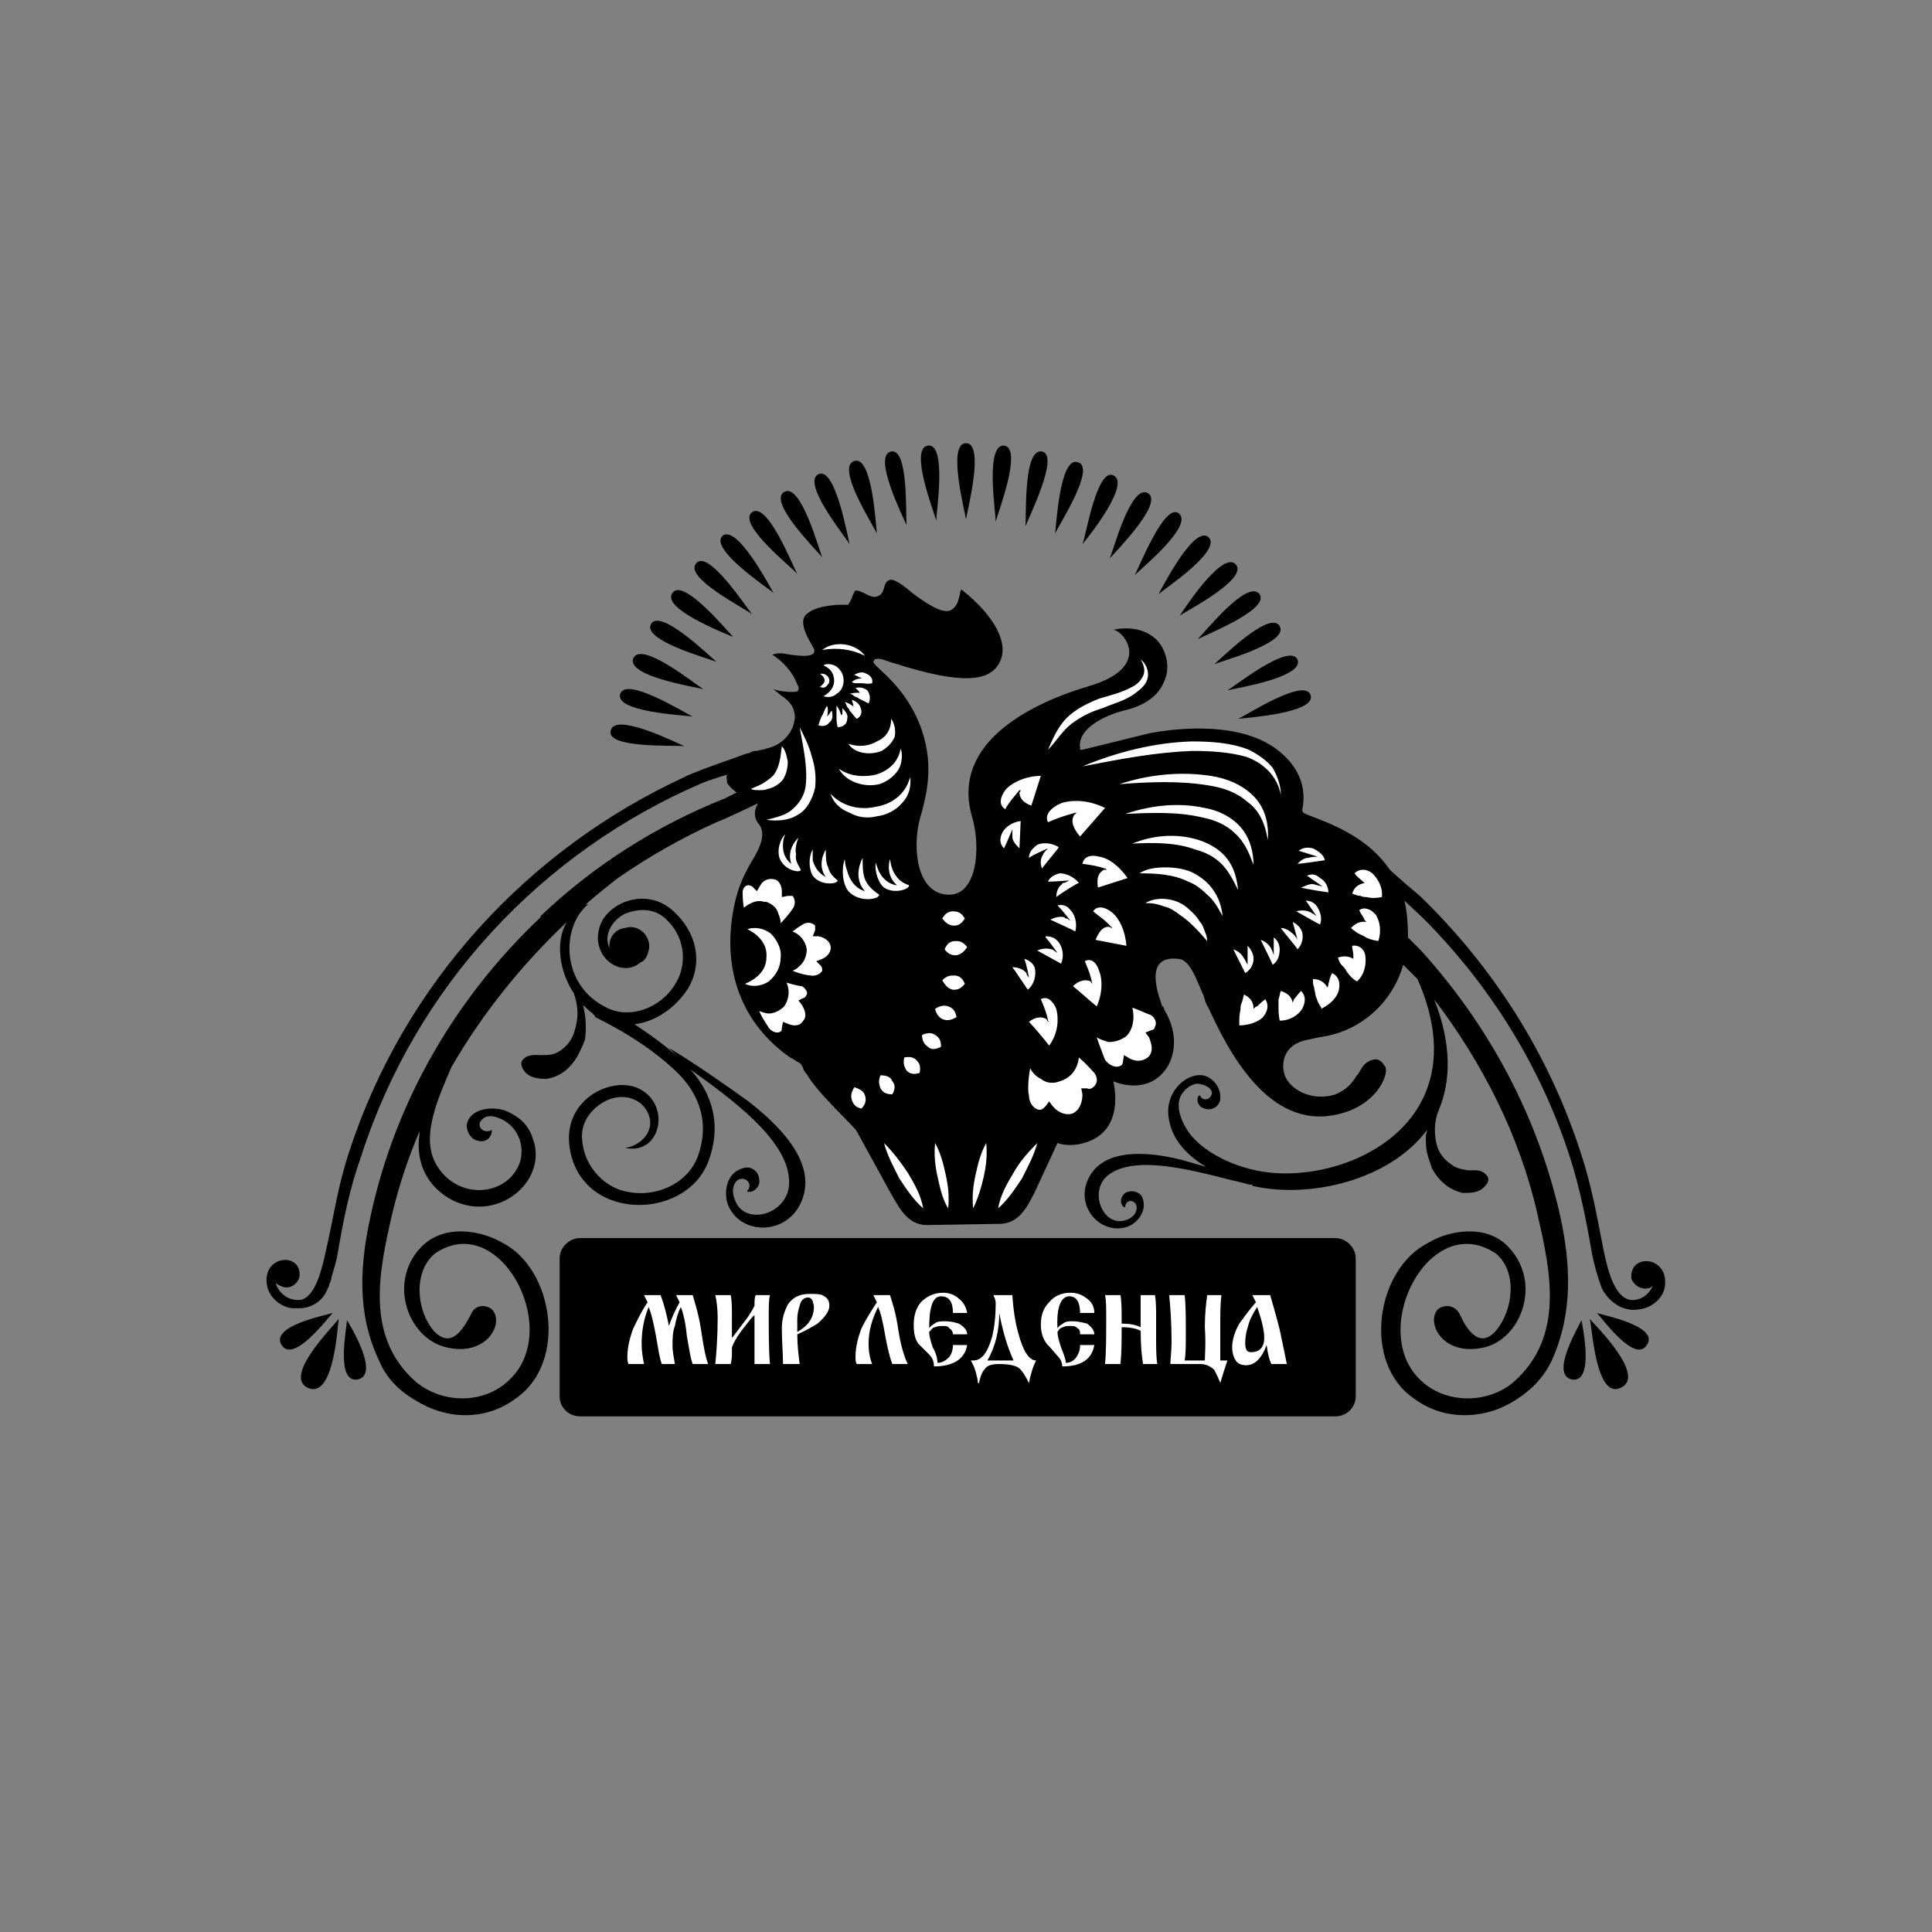 <?xml version="1.0" encoding="UTF-8"?> <svg xmlns="http://www.w3.org/2000/svg" xmlns:xlink="http://www.w3.org/1999/xlink" xml:space="preserve" width="16.256mm" height="16.256mm" version="1.1" style="shape-rendering:geometricPrecision; text-rendering:geometricPrecision; image-rendering:optimizeQuality; fill-rule:evenodd; clip-rule:evenodd" viewBox="0 0 1626 1626"><rect x="0" y="0" width="1626" height="1626" fill="#808080" stroke="none"/> <defs> <style type="text/css"> .fil1 {fill:white} .fil0 {fill:black;fill-rule:nonzero} </style> </defs> <g id="Слой_x0020_1">  <g id="_2353972444544"> <path class="fil0" d="M873 962c-3,5 -5,9 -8,14l-8 14 -9 14c-3,4 -5,9 -8,13 2,-5 5,-9 8,-14l8 -14 8 -13c3,-5 6,-9 9,-14zm-43 0c-1,9 -3,19 -5,28 -2,9 -4,18 -6,27 1,-9 3,-18 5,-28 2,-9 4,-18 6,-27zm-43 0c2,9 4,18 6,27 2,10 4,19 5,28 -2,-9 -4,-18 -6,-27 -2,-9 -4,-19 -5,-28zm-43 0c3,5 6,9 9,14l8 13 8 14c3,5 6,9 8,14 -3,-4 -6,-9 -8,-13l-9 -14 -8 -14c-3,-5 -5,-9 -8,-14zm129 0c-3,11 -8,20 -13,30 -6,9 -12,18 -20,25 2,-11 7,-20 13,-30 5,-9 12,-17 20,-25zm-43 0c1,10 0,19 -2,28 -2,9 -5,19 -9,27 -1,-10 0,-19 2,-28 2,-9 4,-18 9,-27zm-43 0c5,9 7,18 9,27 2,9 3,18 2,28 -5,-8 -7,-18 -9,-27 -2,-9 -3,-18 -2,-28zm-43 0c8,8 14,16 20,25 6,10 11,19 13,30 -8,-7 -14,-16 -20,-25 -5,-10 -10,-19 -13,-30zm-168 -334c-7,-3 -59,-29 -62,-13 -4,15 54,12 62,13zm7 -25c-7,-3 -56,-34 -61,-19 -5,15 53,18 61,19zm9 -23c-7,-4 -52,-41 -59,-26 -6,15 51,24 59,26zm25 -44c-5,-5 -42,-50 -51,-37 -10,13 44,34 51,37zm34 -37c-4,-7 -31,-58 -43,-48 -11,11 37,43 43,48zm20 -16c-4,-7 -25,-61 -38,-52 -13,10 33,46 38,52zm-11 -69c-14,8 27,49 32,55 -3,-7 -18,-63 -32,-55zm29 -15c-15,7 22,52 26,59 -2,-8 -12,-65 -26,-59zm30 -11c-16,5 16,54 19,61 -1,-8 -4,-66 -19,-61zm31 -8c-16,3 10,55 13,62 -1,-7 2,-65 -13,-62zm31 -5c-16,2 5,56 7,63 0,-7 9,-65 -7,-63zm322 210c-5,-15 -54,17 -61,20 8,-1 66,-5 61,-20zm-11 -30c-7,-14 -52,22 -59,26 8,-2 65,-11 59,-26zm-15 -28c-8,-14 -49,27 -55,32 7,-3 63,-18 55,-32zm-69 11c7,-4 61,-25 52,-38 -10,-13 -46,32 -52,38zm9 -86c-12,-10 -38,41 -42,48 6,-5 54,-37 42,-48zm-25 -20c-12,-9 -33,45 -37,52 6,-6 50,-42 37,-52zm-26 -17c-14,-8 -29,48 -32,55 5,-6 46,-47 32,-55zm-29 -15c-14,-6 -23,51 -26,58 5,-6 41,-51 26,-58zm-30 -11c-15,-5 -18,53 -19,60 3,-7 35,-56 19,-60zm-30 -9c-16,-3 -13,55 -14,63 3,-8 29,-60 14,-63zm-32 -5c-16,-1 -7,56 -7,64 2,-8 23,-62 7,-64zm-32 -2c-16,0 -1,57 0,64 1,-7 16,-64 0,-64zm-210 184c-6,-5 -47,-45 -55,-32 -8,14 48,29 55,32zm30 -40c-5,-6 -37,-55 -47,-43 -11,12 41,38 47,43zm407 -42c-11,-12 -43,37 -47,43 6,-4 58,-31 47,-43zm-569 584l0 116c0,10 8,17 17,17l636 0c9,0 17,-7 17,-17l0 -116c0,-9 -8,-17 -17,-17l-636 0c-9,0 -17,8 -17,17zm852 102c19,3 9,-44 8,-50 -2,5 -27,46 -8,50zm41 7c22,-10 -21,-52 -26,-58 2,7 5,68 26,58zm-20 -63c4,4 32,43 42,27 11,-16 -37,-25 -42,-27zm-1064 0c-6,2 -53,11 -43,27 10,16 39,-23 43,-27zm21 56c19,-4 -6,-45 -9,-50 0,6 -10,53 9,50zm-70 -83c0,-1 0,-1 0,-1 0,0 0,1 0,1 0,0 0,0 0,0zm1170 6c-2,9 -11,17 -22,18 -5,1 -10,0 -15,-2 -6,-3 -12,-8 -16,-16 -4,-11 -6,-19 -8,-28 -5,-29 -10,-55 -19,-83 -25,-77 -68,-145 -124,-201l-15 -14c2,8 3,20 3,29 0,1 0,2 0,2l11 11c57,63 98,139 117,223 9,41 11,82 -7,122 -8,17 -21,28 -35,36 -25,14 -57,14 -81,-4 -44,-30 -32,-109 12,-131 16,-10 49,-17 68,4 28,30 10,77 -21,84 -35,8 -49,-21 -39,-32 3,-3 14,-6 19,5 5,11 16,29 30,13 15,-18 18,-50 0,-65 -55,-37 -107,62 -65,105 21,22 58,22 80,3 43,-38 31,-93 20,-141 -15,-66 -46,-127 -87,-181 15,38 14,69 4,93 -3,7 -4,15 -3,23 1,9 4,16 12,22 5,4 9,5 16,6 5,0 10,-1 14,3 4,3 3,7 0,10 -5,6 -12,6 -19,6 -12,-3 -20,-10 -26,-21 -1,-4 -3,-8 -4,-13 -1,-4 -1,-9 -1,-14 0,-2 1,-3 1,-5 -32,43 -100,58 -147,47 0,-1 0,-1 -1,-1 -1,0 -2,0 -5,-1 -31,-7 -88,-26 -114,-8 -19,13 -6,45 13,39 11,-3 12,-14 6,-16 -3,-1 -6,1 -6,5 0,0 0,0 0,0 -1,0 -1,0 -1,0 -4,-3 -3,-9 1,-12 5,-3 12,-1 14,3 5,10 -2,21 -11,25 -23,9 -47,-17 -33,-42 14,-25 53,-20 77,-14 7,2 14,4 21,6 -15,-9 -28,-22 -31,-39 -5,-22 13,-40 28,-38 8,1 16,10 15,20 -1,7 -8,10 -13,8 -5,-1 -8,-7 -5,-11 0,0 0,0 0,0 1,0 1,0 1,0 2,5 9,4 10,-2 0,0 0,0 0,0 0,-5 -8,-8 -13,-8 -4,1 -8,3 -11,7 -9,10 -1,27 6,36 13,16 36,26 55,30 69,15 191,-36 136,-161 0,0 0,0 -1,-1 0,0 -11,-11 -11,-11 -9,31 -34,54 -65,60 -6,1 -11,2 -15,3 -24,4 -24,26 -17,35 8,11 25,16 40,11 9,-4 13,-8 18,-16l1 -1c3,-5 5,-10 12,-12 6,-2 9,3 11,6 3,7 -8,33 -41,40 -58,13 -92,-55 -108,-90 -2,-3 -3,-6 -4,-10 -6,-13 -11,-30 -21,-31 -33,-4 -14,37 -14,40 0,0 1,0 1,0 0,1 1,2 1,3 0,0 0,0 0,0 0,0 0,0 0,0 13,21 10,46 -7,58 -10,7 -24,7 -36,2 0,1 12,45 -29,53 -6,1 -12,1 -18,-1l-19 41c-7,14 -14,27 -30,27l-60 1c0,0 -1,0 -1,0 -16,0 -23,-14 -31,-28l-28 -51c-3,-5 -33,-32 -42,-48 -2,-2 -3,-4 -3,-5 -2,-4 -2,-4 -6,-6 -1,-1 -3,-2 -5,-3 -40,-28 -57,-72 -48,-123 4,-23 12,-36 18,-46 4,-7 10,-19 4,-27 -1,-1 -7,-8 -1,-18 0,0 -29,14 -35,16 -29,13 -57,29 -83,47 -9,7 -19,15 -28,23 1,-1 2,-1 3,-1 -24,20 -23,72 20,89 21,7 44,-5 54,-23 9,-15 8,-37 -7,-52 -11,-12 -26,-10 -36,-6 -12,6 -18,19 -13,29 -1,-8 4,-16 13,-17 9,-3 18,3 20,12 1,4 0,7 -1,10l0 0 0 0c-1,3 -3,6 -6,7 -16,14 -43,-5 -34,-31 7,-20 41,-34 64,-10 20,20 21,45 10,63 -11,17 -28,28 -45,30 12,8 25,17 37,28 1,1 2,2 2,2 0,0 0,0 0,0 0,0 -10,-10 -10,-10 19,11 49,32 67,45 23,18 58,50 45,83 -12,31 -54,30 -63,2 -3,-12 1,-26 14,-29 6,-2 13,3 13,10 1,5 -4,11 -10,10 0,0 0,0 0,0 0,-1 0,-1 0,-1 3,-3 2,-7 -1,-9 -7,-4 -15,5 -9,18 9,22 48,10 45,-19 -2,-34 -51,-69 -83,-92 18,20 27,46 15,78 -20,51 -111,50 -117,-16 -3,-36 33,-55 56,-47 31,12 22,58 -9,51 12,-1 27,-14 19,-30 -6,-12 -21,-16 -34,-10 -11,5 -23,17 -21,34 2,23 20,40 38,43 23,5 50,-6 59,-29 12,-32 -1,-58 -22,-76 -20,-18 -42,-31 -64,-42 0,-1 -1,-1 -1,-2 -1,0 -1,-1 -1,-1 -3,-2 -5,-4 -8,-7 0,0 0,1 0,1 1,5 2,10 2,15 0,5 0,10 -1,14 -2,5 -4,9 -6,13 -6,10 -14,17 -26,19 -7,0 -15,-1 -19,-7 -3,-4 -3,-8 0,-10 4,-4 10,-3 15,-3 6,0 10,0 16,-4 8,-6 11,-12 13,-22 2,-9 1,-17 -2,-26 0,0 0,0 0,0 -12,-18 -16,-43 -6,-60 -38,36 -71,77 -97,122 -13,30 -27,62 -11,85 19,28 60,23 69,-6 4,-17 -5,-31 -18,-36 -5,-2 -11,-3 -15,2 -4,4 1,12 9,8 0,0 0,0 0,0 0,0 0,0 0,0 0,7 -6,11 -12,9 -6,-1 -10,-9 -9,-14 3,-14 23,-15 33,-11 9,4 18,10 22,22 15,37 -31,75 -71,51 -19,-12 -27,-31 -24,-53 0,-2 0,-3 1,-5 -10,23 -18,47 -24,72 -11,48 -23,103 20,141 23,19 59,19 80,-3 43,-43 -10,-142 -64,-105 -18,15 -16,47 -1,65 15,16 25,-2 31,-13 4,-11 15,-8 18,-5 11,11 -4,40 -38,32 -32,-7 -50,-54 -22,-84 20,-21 52,-14 69,-4 43,22 55,101 11,131 -24,18 -55,18 -80,4 -15,-8 -28,-19 -35,-36 -19,-40 -16,-81 -7,-122 21,-97 72,-184 143,-251 0,0 0,-1 0,-1 44,-42 97,-76 155,-99 0,0 0,0 0,0l10 -5c-3,-2 -6,-5 -8,-8 0,-2 -1,-5 0,-7 -4,1 -19,6 -21,7 -135,58 -241,171 -287,314 -10,28 -15,54 -20,83 -1,6 -3,12 -5,19l0 0c0,2 -1,4 -2,6 0,1 0,2 -1,3 -4,11 -13,16 -22,17 -2,0 -5,0 -8,0 -10,-1 -19,-9 -21,-18 -6,-27 30,-30 27,-8 -2,6 -8,10 -14,8 -3,-1 -4,-2 -6,-3 3,9 11,15 21,14 11,-2 17,-21 21,-40 7,-30 10,-55 20,-85 46,-141 150,-254 282,-315 3,-2 27,-11 42,-16 3,-1 5,-2 8,-3 1,0 2,-1 4,-1 2,-1 4,-2 5,-2 1,0 2,0 2,0 3,-1 6,-1 8,-2 14,-3 23,-14 24,-26 0,-10 -6,-15 -12,-19 -2,-2 -4,-3 -6,-5 5,2 16,3 20,2 1,-1 2,-3 0,-6 -4,-11 -13,-20 -21,-25 5,-2 10,-1 15,0 8,1 23,3 20,-5 -1,-3 -16,-23 -5,-30 6,-5 16,-6 24,-7 4,0 8,0 10,0 0,-1 1,-1 1,-2 1,-1 1,-2 2,-4 1,-3 2,-5 3,-6 1,0 3,0 7,2 5,3 9,4 11,3 4,-1 5,-4 6,-7 1,-4 2,-6 5,-7 4,-1 13,6 20,12 11,8 23,16 30,14 3,-1 5,-3 7,-7 1,-4 2,-6 2,-8 0,-1 1,-2 1,-3 28,22 41,46 32,62 -8,15 -30,19 -89,0 -5,-1 -11,-5 -16,-3 0,1 -1,1 -1,2 1,5 28,20 41,58 10,30 4,54 -2,75 -6,23 -3,63 25,63 23,0 27,-39 19,-66 -18,-63 52,-96 100,-110 52,-16 28,-46 19,-47 15,-3 28,0 37,9 8,9 11,23 6,34 -5,13 -17,21 -34,25 -16,4 -39,15 -37,31 0,1 0,1 0,2 1,0 2,0 2,0l57 -14c27,-5 77,-9 107,14 18,14 25,31 21,51 0,1 1,2 1,2 8,5 49,14 72,47 2,3 26,23 26,23l0 0 0 0c61,59 108,132 135,215 10,30 14,55 20,85 4,19 10,38 22,40 8,1 16,-4 19,-12 -1,1 -2,2 -3,2 -6,2 -13,-2 -15,-8 -2,-22 33,-19 28,8zm-1116 26c-1,7 -4,68 -26,58 -21,-10 22,-52 26,-58z"></path> <g> <path class="fil1" d="M853 987c-6,10 -11,19 -13,30 8,-7 14,-16 20,-25 5,-10 10,-19 13,-30 -8,8 -15,16 -20,25zm-32 2c-2,9 -3,18 -2,28 4,-8 7,-18 9,-27 2,-9 3,-18 2,-28 -5,9 -7,18 -9,27zm-34 -27c-1,10 0,19 2,28 2,9 4,19 9,27 1,-10 0,-19 -2,-28 -2,-9 -4,-18 -9,-27zm-23 25c-6,-9 -12,-17 -20,-25 3,11 8,20 13,30 6,9 12,18 20,25 -2,-11 -7,-20 -13,-30zm147 -342c29,-12 60,-20 92,-21 16,0 33,1 48,7 8,4 15,9 20,15 4,7 7,15 7,23 -3,-16 -15,-27 -29,-32 -14,-4 -30,-5 -45,-5 -31,1 -62,7 -93,13zm31 15c24,-8 51,-11 77,-7 13,2 26,7 36,17 10,10 13,24 12,37 -2,-13 -7,-25 -17,-32 -9,-8 -20,-12 -33,-14 -24,-4 -50,-3 -75,-1zm5 25c21,-7 44,-10 67,-5 11,2 22,7 30,16 8,9 11,21 11,32 -4,-11 -8,-20 -16,-27 -7,-7 -17,-11 -27,-13 -21,-5 -43,-4 -65,-3zm6 25c17,-7 37,-9 56,-3 9,3 18,8 24,16 6,8 8,17 9,26 -4,-8 -8,-16 -14,-22 -6,-6 -14,-10 -22,-12 -16,-6 -35,-6 -53,-5zm6 25c6,-4 14,-5 22,-5 7,0 15,1 22,4 8,4 14,9 18,15 5,7 7,14 8,22 -4,-7 -7,-13 -13,-18 -4,-4 -10,-9 -16,-11 -12,-6 -26,-7 -41,-7zm5 25c10,-6 25,-4 34,3 5,4 9,8 12,13 2,2 3,5 4,8 1,2 2,5 2,8 -7,-8 -14,-16 -23,-22 -4,-3 -8,-6 -13,-7 -5,-2 -10,-3 -16,-3zm-2 -191c-2,4 -5,7 -9,9 -9,5 -18,7 -28,10 -10,4 -20,9 -27,16 -8,8 -12,18 -16,27 7,-7 12,-16 20,-22 8,-6 16,-10 26,-13 9,-4 19,-6 28,-13 4,-3 9,-7 10,-13 1,-6 -2,-12 -6,-15 3,5 4,10 2,14zm-104 145c-3,-3 -6,-6 -6,-10 0,-1 0,-6 0,-6 0,0 -5,12 -7,16 -3,-3 -4,-7 -2,-12 2,-5 8,-10 16,-11 0,1 -1,23 -1,23zm19 17c-2,-5 -1,-9 1,-12 0,-1 4,-5 4,-5 0,0 -12,5 -16,8 0,-5 3,-8 7,-11 4,-2 12,-2 18,2 0,1 -13,16 -14,18zm12 24c0,-5 2,-9 5,-11 0,-1 1,-1 2,-1l4 -2c0,0 -13,1 -17,1l-1 0c1,-3 5,-6 10,-7 4,0 11,2 16,8 -1,0 -17,10 -19,12zm-5 19c4,-2 8,-3 12,-2 0,1 1,1 2,1l3 2c0,0 -7,-9 -10,-12 0,0 -1,-1 -1,-1 4,-1 8,0 11,4 3,3 6,10 4,18 -1,-1 -19,-9 -21,-10zm-11 26c4,-2 9,-2 12,-1 1,0 2,1 2,1l3 2c0,0 -7,-10 -10,-13l0 -1c4,0 8,1 11,5 3,4 5,11 2,18l-20 -11zm-10 18c1,1 1,1 1,2l2 3c0,0 -2,-12 -4,-16 4,1 8,4 9,8 1,5 0,13 -6,18 0,0 -12,-18 -13,-19 5,0 9,2 11,4zm56 9c-1,-6 -3,-11 -6,-18 5,-3 10,1 12,8 3,7 3,19 -2,30 -5,-4 -16,-14 -20,-17 5,-5 11,-6 15,-4 0,1 1,2 2,2 0,0 -1,0 -1,-1zm16 -47c-4,-5 -9,-8 -15,-13 3,-5 10,-4 16,1 6,5 11,15 12,28l-26 -5c3,-7 6,-11 11,-11 1,0 2,1 3,1 0,0 0,-1 -1,-1zm-31 -94c1,-1 2,-2 3,-3 -1,1 -1,1 -2,1 -7,2 -14,4 -23,8 -3,-6 2,-12 11,-16 9,-3 23,-3 37,4l-21 24c-6,-7 -8,-13 -5,-18zm-36 -8c-6,-2 -10,-6 -10,-11 1,-1 1,-2 1,-2 0,0 0,0 -1,0 -4,5 -8,9 -12,16 -5,-3 -5,-9 0,-16 5,-6 17,-12 30,-12l-8 25zm13 180c0,1 1,2 2,2 0,0 0,0 -1,-1 -1,-6 -3,-11 -6,-18 5,-3 10,1 13,8 2,8 2,20 -6,31 -3,-4 -13,-16 -17,-20 5,-4 11,-5 15,-2zm49 -127c-6,-2 -11,-3 -19,-4 1,-6 7,-8 14,-6 8,1 17,8 24,18 0,0 0,0 0,0l-25 8c-1,-8 0,-12 5,-15 1,0 2,0 3,0 -1,0 -1,-1 -2,-1zm39 136l-5 2 3 4c2,5 4,11 0,16 -4,4 -10,5 -16,2l-5 -3 -1 6c0,1 -1,3 -2,3 -4,2 -9,0 -13,-5 -1,-3 -4,-10 -7,-19 3,2 7,3 10,4 6,0 11,-2 15,-5 6,-6 7,-16 5,-24 8,3 14,6 15,6 4,2 6,7 4,10 0,2 -2,3 -3,3zm-49 48c4,-3 4,-8 1,-12 -1,-1 -6,-7 -13,-13 -1,9 -6,17 -16,20 -5,2 -11,2 -16,-2 -4,-2 -7,-5 -9,-9 -2,11 -2,20 -1,23 0,7 5,12 9,12 2,0 3,-1 5,-3l3 -4 3 4c5,6 12,8 17,6 6,-3 8,-10 8,-16l-1 -5 5 0c2,1 4,0 5,-1zm-192 -165c0,0 -11,-10 -2,-28 0,7 0,13 2,18 2,5 6,9 12,13 0,4 -17,7 -26,-3 -5,-6 -6,-19 -3,-27 0,4 1,7 2,10 4,15 15,17 15,17zm-62 -23c0,0 -5,-11 6,-22 -2,5 -3,10 -2,14 -1,4 1,8 4,13 0,3 -14,1 -18,-10 -2,-6 0,-15 5,-20 -1,2 -2,5 -2,8 -1,12 7,17 7,17zm29 11c0,0 -8,-9 0,-23 0,6 0,11 2,15 1,4 3,7 8,11 0,3 -14,5 -21,-4 -3,-5 -4,-15 0,-22 0,3 0,6 0,9 3,11 11,14 11,14zm60 7c0,0 -10,-7 -6,-22 1,6 2,10 5,14 2,3 5,6 11,8 1,3 -12,8 -21,2 -5,-4 -8,-14 -7,-21 1,3 2,6 3,8 6,11 15,11 15,11zm-79 95l-4 2 3 4c3,5 4,10 1,13 -2,4 -7,5 -12,3l-5 -2 -1 5c0,1 0,3 -1,3l0 0c-2,2 -7,1 -10,-3 -1,-2 -5,-7 -8,-14 3,1 6,2 8,2 0,0 0,0 0,0 5,0 10,-3 13,-6 4,-6 5,-13 2,-20 6,2 12,3 13,3 3,2 5,5 4,7 -1,2 -2,3 -3,3zm16 -33l-5 2 4 4c1,1 1,3 1,4 -1,2 -5,5 -10,4 -1,0 -8,-1 -15,-4 3,-1 5,-3 7,-5 3,-3 5,-8 5,-13 -1,-7 -6,-13 -12,-15 5,-4 10,-7 11,-7 3,-1 6,0 8,2 0,2 0,3 0,4l-2 5 5 0c5,1 9,4 10,8 1,4 -2,9 -7,11zm-37 -38c-1,-5 -5,-8 -10,-10 0,0 -1,0 -2,0 -6,-2 -12,1 -17,5 -1,-6 -1,-12 -1,-13 0,-3 2,-6 5,-6 1,0 3,1 3,1l4 4 3 -5c2,-4 7,-6 11,-5 4,0 7,5 7,10l0 5 5 -1c2,0 3,0 4,0l0 0c2,2 3,7 0,11 0,0 -4,6 -10,12 0,-3 -1,-6 -2,-8zm-10 37c0,9 -6,17 -18,22 6,3 14,2 20,-2 6,-5 10,-12 10,-20 1,-7 -3,-15 -8,-20 -6,-5 -14,-6 -20,-4 12,6 17,15 16,24zm80 127c-5,-1 -7,-4 -8,-7 -1,-3 -1,-6 2,-11 6,2 8,4 9,7 1,3 1,7 -3,11zm26 -12c-6,0 -8,-2 -10,-5 -1,-3 -2,-6 0,-11 6,0 9,2 10,5 2,2 3,6 0,11zm23 -18c-6,2 -9,0 -11,-2 -2,-3 -3,-6 -2,-11 5,-1 8,0 10,2 3,3 4,5 3,11zm18 -22c-6,3 -9,2 -11,0 -3,-2 -5,-5 -5,-10 5,-2 8,-2 11,0 3,2 5,4 5,10zm13 -25c-5,3 -8,3 -11,2 -3,-1 -6,-4 -7,-9 5,-3 8,-3 11,-2 3,1 6,3 7,9zm7 -28c-4,5 -7,5 -10,5 -4,-1 -6,-3 -9,-8 4,-4 7,-4 10,-4 4,0 7,2 9,7zm2 -31c-3,5 -7,7 -10,7 -3,0 -6,-1 -9,-5 2,-5 5,-7 9,-7 3,0 6,0 10,5zm-12 -30c-3,0 -6,1 -9,6 3,4 6,6 10,6 3,0 6,-1 9,-6 -3,-5 -6,-6 -10,-6zm-102 -169c1,4 1,8 -2,10 -2,3 -6,4 -10,2 1,0 1,0 1,0 0,0 0,0 0,0 1,-4 2,-6 3,-8 1,-1 1,-3 2,-4 0,-1 1,-2 2,-4 1,2 1,6 0,9 1,-1 1,-1 1,-1 1,-1 2,-3 3,-4zm9 -2c3,3 5,6 4,9 0,4 -3,7 -8,7 0,0 0,0 0,0 0,0 0,0 0,0 -1,-4 -1,-6 -1,-9 0,-1 0,-3 0,-4 0,-1 0,-3 0,-5 2,2 3,5 4,8 1,-1 1,-1 1,-2 0,-1 0,-2 0,-4zm15 -1c2,4 1,8 -3,10 0,0 0,0 0,0 0,0 0,0 0,0 -3,-3 -4,-5 -6,-7 0,-1 -1,-2 -2,-3 -1,-2 -1,-3 -2,-4 2,0 5,2 8,4 -1,-1 -1,-1 -1,-2 0,-1 -1,-3 -1,-4 3,1 6,3 7,6zm6 -14c2,3 3,7 1,11 0,-1 0,-1 0,-1 0,0 0,0 0,1 -4,-2 -6,-3 -8,-4 -1,-1 -2,-1 -4,-2 -1,-1 -2,-2 -4,-2 3,-1 6,-1 9,-1 0,0 -1,0 -1,-1 -1,-1 -2,-2 -3,-3 4,-1 7,0 10,2zm4 -6c0,0 0,0 0,0 -4,1 -6,0 -9,0 -1,0 -2,0 -4,0 -1,0 -3,0 -4,-1 2,-2 5,-3 8,-3 -1,-1 -1,-1 -2,-1 -1,-1 -2,-1 -4,-2 3,-2 7,-3 10,-1 3,1 6,4 5,8 0,0 0,0 0,0zm-42 -28c10,-8 28,-6 36,5 -12,-6 -24,-7 -36,-5zm-2 20c2,0 4,0 5,1 2,1 3,3 3,5 0,2 -1,3 -3,5 -1,1 -3,1 -5,0 3,-2 4,-4 4,-5 0,-2 -1,-4 -4,-6zm76 87c1,8 -1,16 -7,22 -5,6 -13,10 -21,11 -8,2 -16,1 -23,-3 -8,-3 -14,-9 -16,-16 10,11 25,14 38,11 13,-2 25,-10 29,-25zm-8 -24c2,5 1,13 -2,18 -4,6 -10,10 -16,12 -13,3 -28,-2 -34,-13 10,7 22,7 31,5 10,-3 19,-10 21,-22zm-8 -25c3,4 4,10 3,15 -2,5 -6,9 -11,12 -10,4 -23,2 -28,-6 9,3 17,2 24,-2 7,-3 12,-9 12,-19zm-57 -45c3,-2 8,-1 11,1 4,3 6,7 6,12 0,4 -2,9 -6,11 -3,3 -8,3 -11,2 7,-4 9,-9 9,-13 0,-5 -2,-10 -9,-13zm-20 52c4,8 8,16 10,24 3,9 4,18 3,27 -2,9 -7,19 -15,23 -8,5 -18,5 -26,4 8,-2 17,-4 22,-9 6,-5 10,-12 11,-19 2,-16 -2,-33 -5,-50zm-21 39c-2,3 -5,5 -8,7 -4,3 -8,4 -12,6 2,1 4,1 7,1 2,0 5,0 7,-1 5,-1 10,-4 13,-8 3,-5 4,-10 4,-15 -1,-5 -2,-10 -5,-13 -1,9 -2,17 -6,23zm398 145c3,3 5,7 5,11 0,4 -2,9 -7,12 0,0 -9,-18 -10,-20 3,1 6,3 8,6 2,3 4,7 4,7l0 -16zm22 -7c3,2 5,6 5,10 0,4 -1,10 -6,13 0,-1 -9,-19 -10,-21 3,1 6,3 8,6 2,3 3,7 3,7l0 -15zm16 -13c4,2 7,5 8,9 1,4 0,10 -4,14 0,-1 -13,-16 -14,-18 3,0 7,2 9,4 3,2 5,6 5,6l-4 -15zm11 -18c4,0 8,2 10,6 2,3 4,9 2,14 -1,0 -18,-10 -20,-11 3,-1 7,-1 10,0 3,1 7,4 7,4l-9 -13zm1 -21c4,-2 8,-1 11,2 4,2 7,7 7,12 -1,0 -20,-3 -23,-4 3,-1 6,-3 10,-3 3,1 8,2 8,2l-13 -9zm9 -16c0,0 -5,0 -8,1 -4,0 -7,3 -9,5 3,0 23,-3 23,-3 -1,-5 -6,-8 -10,-10 -4,-1 -8,-1 -12,2l16 5zm-44 120c-3,2 -5,4 -7,6 -1,0 -2,1 -3,2 0,-5 -2,-9 -8,-12 -1,3 -1,5 -2,7 -1,2 -1,4 -1,6 -1,4 -1,7 -1,12 0,0 0,0 0,0 0,0 0,0 0,1 8,0 16,-3 20,-7 4,-5 5,-10 2,-15zm30 -7c-3,3 -4,5 -6,7 0,1 -1,2 -1,3 -1,-5 -4,-8 -10,-10 -1,2 -1,5 -2,7 0,2 0,4 0,5 0,4 0,8 1,13 0,0 1,0 1,0 0,0 0,0 -1,0 9,0 16,-5 19,-10 3,-6 3,-11 -1,-15zm26 -15c-2,4 -2,6 -3,9 0,1 0,2 -1,3 -2,-4 -6,-7 -12,-7 0,3 0,5 1,7 0,2 1,4 1,6 1,3 2,7 5,11 0,0 0,0 0,0 0,0 0,0 0,1 8,-4 14,-10 15,-17 1,-6 -1,-11 -6,-13zm28 -15c-1,-6 -6,-9 -11,-8 0,3 1,5 1,8 0,1 0,2 0,3 -3,-2 -8,-3 -13,-1 1,3 2,5 3,6 2,2 3,3 4,5 2,3 4,6 9,9 0,0 0,0 0,-1 0,1 0,1 0,1 7,-6 8,-16 7,-22zm9 -34c-4,-5 -10,-7 -14,-4 1,3 3,5 4,7 0,1 1,2 2,3 -5,-1 -9,1 -13,5 2,2 4,3 5,4 2,1 4,2 6,3 3,2 6,3 12,4 0,0 0,0 0,0 0,0 0,0 0,0 3,-9 1,-17 -2,-22zm5 -15c0,0 0,0 0,0 -5,1 -9,1 -13,0 -1,0 -3,0 -5,-1 -2,0 -5,-1 -7,-2 2,-6 6,-8 11,-9 -1,0 -2,-1 -3,-2 -2,-2 -4,-3 -6,-6 4,-4 10,-4 15,0 4,4 9,11 8,20 0,0 0,0 0,0zm-99 371c0,-6 -2,-15 -6,-26 -3,5 -6,10 -7,14 -2,6 -3,11 -3,16 0,2 0,4 1,6 1,2 3,2 4,2 7,0 11,-4 11,-12zm19 22l-13 0c-2,-4 -3,-9 -4,-16 -4,11 -10,17 -17,17 -4,0 -7,-1 -9,-4 -2,-3 -3,-7 -3,-11 0,-6 2,-13 6,-20 3,-4 7,-10 14,-18 -1,-2 -2,-4 -3,-6l15 0c2,7 5,17 8,29 3,14 5,24 6,29l0 0zm-50 -3c-2,6 -4,12 -6,19l0 0c0,0 0,0 0,0 0,-1 -1,-2 -2,-5 -2,-4 -3,-6 -3,-6 -3,-3 -7,-5 -12,-5l-25 0c0,-4 1,-11 1,-19 0,-16 -1,-29 -2,-39l13 0c1,8 1,19 1,32 0,10 0,18 -1,23l17 0c0,-4 1,-14 0,-28 0,-11 1,-20 2,-27l12 0c-1,7 -1,16 -1,27 0,16 0,26 0,28l6 0 0 0zm-59 3l-12 0c-1,-6 -2,-15 -2,-28 -4,-2 -9,-3 -16,-3 0,11 0,21 -1,31l-13 0c1,-10 1,-23 1,-39 0,-8 0,-15 -1,-19l13 0c1,5 1,13 1,24 7,0 12,1 16,3l0 -7c0,-8 0,-15 0,-20l12 0c1,5 1,12 1,19 0,2 0,5 0,8 0,4 0,6 0,8 0,9 0,17 1,23l0 0zm-53 -16c-2,12 -11,18 -27,18 0,-4 -2,-7 -5,-10 -5,-6 -8,-9 -8,-9 -3,-4 -5,-9 -5,-16 0,-8 2,-14 7,-19 4,-5 10,-8 18,-8 6,0 10,2 14,5 4,3 6,7 6,12l-12 0c0,-9 -3,-14 -9,-14 -7,0 -11,9 -10,27 1,-2 3,-3 6,-5 2,-1 4,-1 7,-1 4,0 8,1 12,2 4,3 6,6 6,9l-12 0c0,-2 0,-4 -2,-5 -2,-2 -3,-2 -6,-2 -3,0 -5,0 -6,1 -2,0 -4,2 -5,4 0,3 1,7 3,13 2,5 4,10 4,13 4,0 7,-2 9,-5 2,-3 3,-6 3,-10l12 0 0 0zm-68 13c-5,-11 -9,-24 -12,-40 0,14 -3,28 -10,40l22 0 0 0zm-12 -41l0 0 0 0 0 0 0 0zm31 41c-3,6 -5,13 -6,19l0 0c-3,-6 -6,-11 -9,-13 -3,-2 -9,-3 -16,-3 -6,0 -10,1 -12,4 -2,2 -4,6 -5,12l-1 0 0 0 0 0c0,-3 -1,-6 -2,-10 -1,-3 -2,-6 -4,-9l2 0c7,0 12,-6 16,-20 2,-8 3,-18 3,-28 0,-3 -1,-5 -2,-7l16 0c1,15 3,25 5,32 4,15 9,23 15,23l0 0zm-58 -13c-2,12 -12,18 -28,18 0,-4 -1,-7 -4,-10 -6,-6 -9,-9 -9,-9 -3,-4 -4,-9 -4,-16 0,-8 2,-14 6,-19 5,-5 11,-8 19,-8 5,0 10,2 13,5 4,3 6,7 7,12l-12 0c0,-9 -3,-14 -10,-14 -7,0 -10,9 -10,27 1,-2 3,-3 6,-5 2,-1 5,-1 7,-1 5,0 9,1 12,2 5,3 7,6 7,9l-12 0c0,-2 -1,-4 -3,-5 -1,-2 -3,-2 -5,-2 -3,0 -5,0 -7,1 -2,0 -3,2 -5,4 0,3 1,7 3,13 3,5 4,10 4,13 4,0 7,-2 10,-5 2,-3 3,-6 3,-10l12 0 0 0zm-50 16l-13 0c-2,-5 -4,-13 -6,-24 -2,-12 -4,-20 -6,-24 -5,10 -8,20 -8,31 0,6 1,12 3,17l-13 0c-1,-2 -1,-4 -1,-6 0,-8 2,-16 5,-24 3,-6 7,-13 13,-22 -1,-2 -2,-4 -3,-6l14 0c2,6 5,15 7,29 2,13 5,23 8,29l0 0zm-79 -48c0,-2 -1,-4 -1,-5 -1,-2 -2,-3 -4,-3 -3,0 -6,2 -7,7 -1,3 -2,7 -2,11l0 11c9,-5 14,-12 14,-21l0 0zm13 -1c0,4 -3,9 -10,15 -5,3 -10,6 -17,9 0,9 1,17 2,25l-14 0c0,-9 -1,-19 -1,-30 0,-8 2,-14 5,-20 4,-6 10,-9 18,-9 5,0 9,0 11,1 4,2 6,4 6,9l0 0zm-50 49l-13 0c0,-9 0,-23 0,-41 -1,0 -4,4 -11,13 -5,7 -7,11 -8,14 0,1 0,2 0,4 0,3 0,6 -1,10l-13 0c1,-10 2,-23 2,-39 0,-8 -1,-15 -2,-19l13 0c1,5 1,11 1,18 0,-2 0,4 0,18 1,-1 4,-5 10,-13 4,-5 7,-10 9,-14 0,-4 0,-7 1,-9l12 0c-1,4 -1,10 -1,17 0,16 0,30 1,41l0 0zm-52 0l-13 0c-2,-5 -3,-13 -5,-24 -1,-11 -3,-19 -5,-24 -3,6 -4,11 -5,16 -2,5 -2,11 -2,17 0,4 1,9 2,15l-11 0c-2,-5 -3,-13 -5,-24 -2,-11 -4,-19 -6,-24 -4,9 -6,20 -6,31 0,6 1,12 2,17l-13 0c-1,-2 -1,-4 -1,-6 0,-8 2,-16 5,-24 3,-6 6,-13 12,-22 -1,-2 -2,-4 -3,-6l14 0c3,8 5,16 7,26 2,-6 5,-13 9,-20 -1,-2 -2,-4 -3,-6l14 0c2,7 5,16 7,29 2,14 4,24 6,29l0 0z"></path> </g> </g> </g> </svg> 